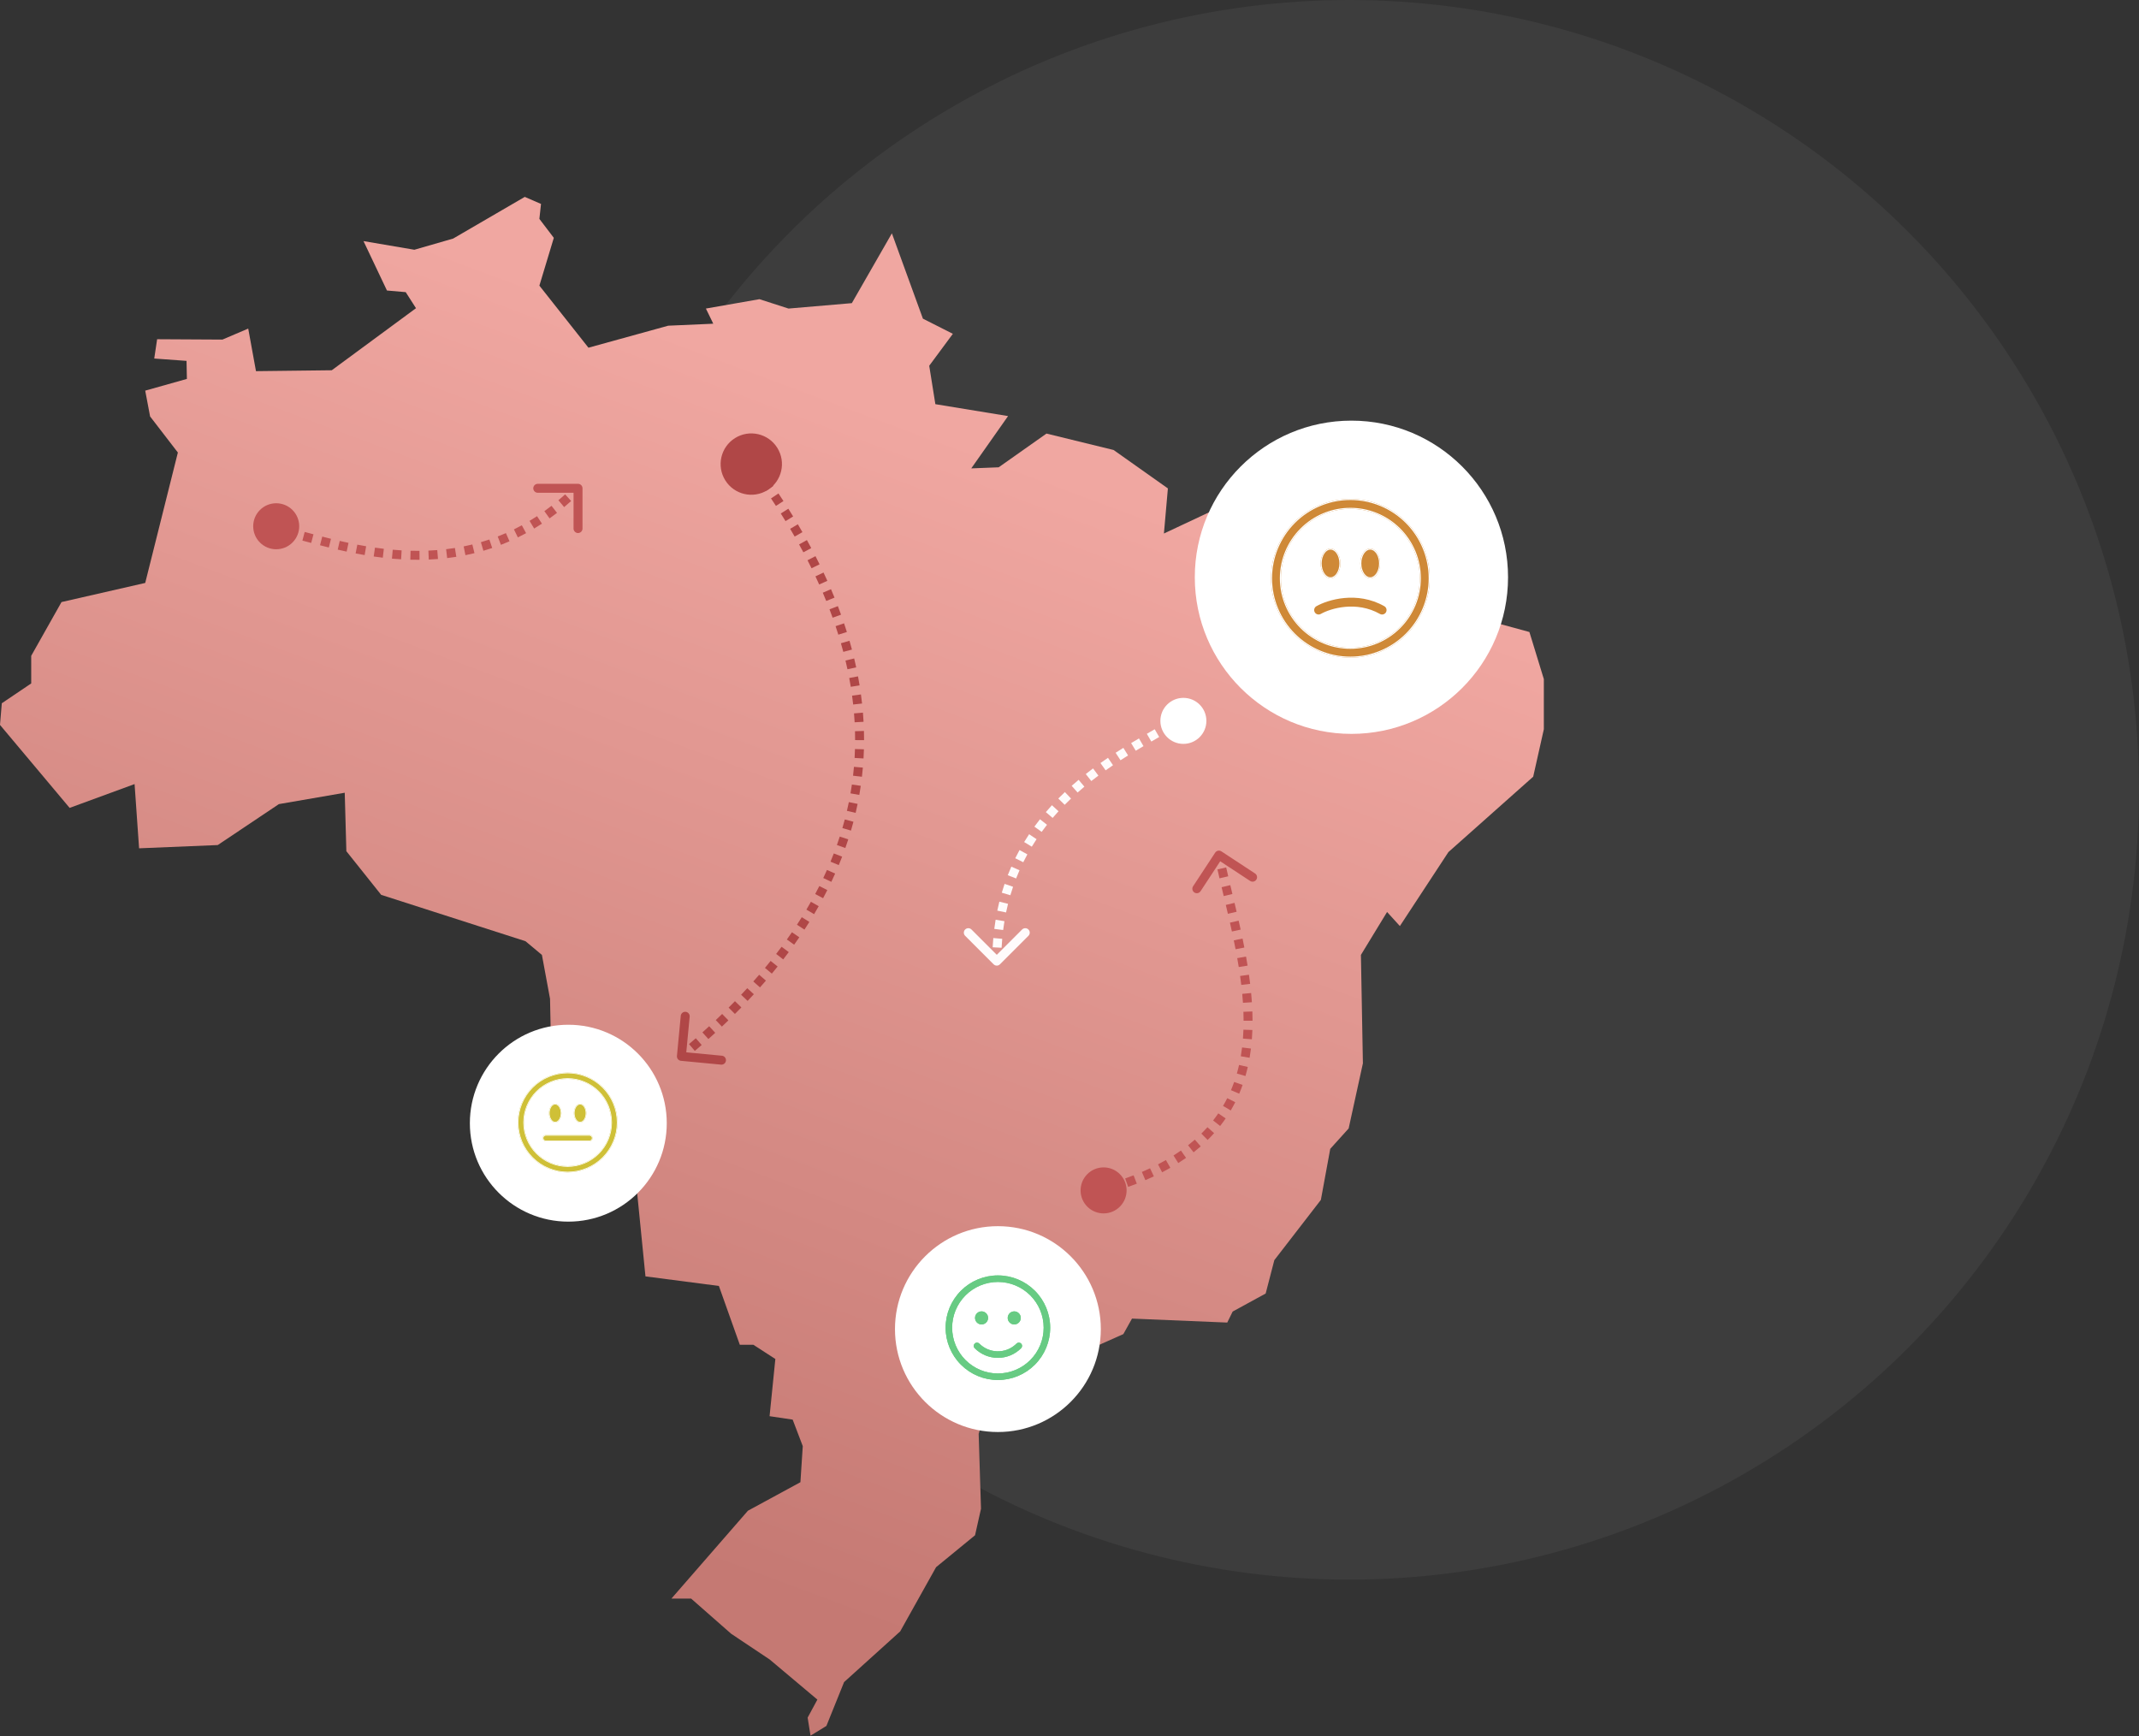 <svg width="478" height="388" viewBox="0 0 478 388" fill="none" xmlns="http://www.w3.org/2000/svg">
<rect x="0" y="0" width="478" height="388" fill="#333333" stroke="none"/>
<circle cx="301.5" cy="176.5" r="176.5" fill="white" fill-opacity="0.05"/>
<path d="M341.775 141.235L324.037 136.398L302.832 117.854L290.859 119.144L273.404 112.976L260.1 119.224L260.987 109.146L248.853 100.559L233.857 96.891L223.174 104.429L217.046 104.671L225.27 92.981L209.024 90.32L207.653 81.733L212.934 74.598L206.242 71.211L199.308 52.143L190.359 67.744L176.209 68.954L169.718 66.858L157.745 68.954L159.398 72.34L149.32 72.784L131.502 77.702L120.536 63.834L123.761 53.151L120.536 48.918L120.899 45.572L117.271 44L101.267 53.312L92.599 55.812L81.231 53.877L86.472 64.922L90.664 65.285L92.962 68.873L74.136 82.741L57.204 82.942L55.471 73.429L49.706 75.888L35.113 75.807L34.468 80.121L41.684 80.645L41.764 84.676L32.452 87.296L33.541 93.061L39.749 101.124L32.452 130.27L13.747 134.543L6.974 146.557V152.725L0.403 157.159L0 161.997L15.561 180.541L30.074 175.219L31.081 189.571L48.658 188.845L62.324 179.694L77.038 177.154L77.401 190.216L85.182 199.972L117.432 210.332L121.101 213.396L122.915 223.192L123.116 232.988L138.839 233.23L139.363 242.462L146.417 247.864L142.386 266.609L144.24 285.234L160.648 287.371L165.324 300.513H168.348L173.266 303.697L171.976 316.477L177.136 317.243L179.394 323.169L178.869 331.231L167.138 337.601L150.046 357.233H154.44L163.389 365.094L172.016 370.859L182.659 379.809L180.482 383.84L181.127 387.871L184.675 385.694L188.625 375.898L201.163 364.57L209.185 350.219L217.893 343.083L219.223 337.157L218.699 320.427L219.949 316.235L223.738 313.614L237.525 304.141L251.03 298.134L252.965 294.667L274.25 295.554L275.46 293.095L282.837 289.064L284.772 281.606L295.173 268.141L297.269 256.733L301.381 252.177L304.566 237.624L304.122 213.396L309.968 203.801L312.83 206.946L323.674 190.417L342.622 173.566L345 162.964V151.757L341.775 141.235Z" fill="url(#paint0_linear_2593_935)"/>
<path d="M151.275 235.97C151.223 236.519 151.626 237.008 152.176 237.06L161.135 237.914C161.685 237.966 162.173 237.563 162.226 237.013C162.278 236.463 161.875 235.975 161.325 235.923L153.361 235.164L154.12 227.2C154.172 226.65 153.769 226.162 153.219 226.11C152.67 226.057 152.181 226.46 152.129 227.01L151.275 235.97ZM165.878 102.377C166.081 102.643 166.282 102.911 166.483 103.178L168.083 101.977C167.879 101.707 167.676 101.437 167.471 101.168L165.878 102.377ZM167.682 104.793C168.079 105.333 168.473 105.875 168.864 106.42L170.489 105.254C170.094 104.703 169.695 104.154 169.294 103.609L167.682 104.793ZM170.027 108.059C170.412 108.608 170.793 109.159 171.172 109.712L172.823 108.584C172.44 108.024 172.054 107.466 171.665 106.911L170.027 108.059ZM172.295 111.378C172.667 111.935 173.034 112.495 173.398 113.057L175.077 111.969C174.708 111.4 174.336 110.834 173.96 110.269L172.295 111.378ZM174.48 114.75C174.837 115.317 175.189 115.885 175.538 116.456L177.245 115.413C176.891 114.835 176.534 114.258 176.172 113.684L174.48 114.75ZM176.573 118.177C176.914 118.753 177.251 119.331 177.583 119.911L179.319 118.917C178.982 118.329 178.64 117.742 178.294 117.158L176.573 118.177ZM178.568 121.66C178.891 122.246 179.211 122.833 179.525 123.423L181.29 122.482C180.971 121.884 180.647 121.287 180.318 120.693L178.568 121.66ZM180.454 125.201C180.759 125.796 181.059 126.393 181.354 126.992L183.149 126.109C182.849 125.5 182.544 124.893 182.234 124.288L180.454 125.201ZM182.223 128.798C182.508 129.403 182.788 130.01 183.061 130.619L184.885 129.799C184.607 129.179 184.323 128.562 184.033 127.946L182.223 128.798ZM183.865 132.453C184.128 133.068 184.385 133.684 184.636 134.302L186.489 133.551C186.234 132.921 185.972 132.293 185.704 131.667L183.865 132.453ZM185.369 136.164C185.608 136.788 185.841 137.413 186.066 138.041L187.948 137.364C187.718 136.723 187.481 136.085 187.237 135.449L185.369 136.164ZM186.724 139.929C186.937 140.562 187.143 141.196 187.342 141.832L189.251 141.235C189.047 140.585 188.837 139.937 188.619 139.291L186.724 139.929ZM187.917 143.746C188.102 144.387 188.28 145.029 188.45 145.673L190.384 145.162C190.21 144.503 190.028 143.846 189.839 143.191L187.917 143.746ZM188.938 147.61C189.093 148.258 189.24 148.907 189.38 149.558L191.335 149.14C191.193 148.473 191.042 147.808 190.883 147.145L188.938 147.61ZM189.774 151.516C189.897 152.17 190.012 152.825 190.119 153.481L192.093 153.161C191.983 152.487 191.865 151.816 191.739 151.145L189.774 151.516ZM190.413 155.456C190.503 156.114 190.584 156.774 190.656 157.435L192.644 157.217C192.57 156.539 192.487 155.862 192.395 155.186L190.413 155.456ZM190.847 159.421C190.901 160.082 190.947 160.745 190.983 161.409L192.98 161.3C192.943 160.617 192.896 159.936 192.84 159.257L190.847 159.421ZM191.065 163.402C191.083 164.065 191.092 164.729 191.091 165.394L193.091 165.396C193.092 164.712 193.083 164.029 193.064 163.347L191.065 163.402ZM191.061 167.386C191.042 168.049 191.013 168.713 190.975 169.379L192.971 169.494C193.011 168.81 193.04 168.127 193.06 167.445L191.061 167.386ZM190.831 171.363C190.774 172.025 190.707 172.687 190.631 173.35L192.617 173.58C192.696 172.897 192.765 172.216 192.824 171.536L190.831 171.363ZM190.374 175.32C190.279 175.978 190.174 176.637 190.058 177.296L192.029 177.64C192.147 176.961 192.255 176.284 192.353 175.607L190.374 175.32ZM189.69 179.245C189.557 179.895 189.415 180.546 189.262 181.198L191.21 181.653C191.367 180.983 191.513 180.313 191.65 179.644L189.69 179.245ZM188.783 183.125C188.614 183.766 188.436 184.407 188.247 185.049L190.166 185.612C190.36 184.952 190.544 184.293 190.717 183.635L188.783 183.125ZM187.66 186.953C187.457 187.581 187.244 188.209 187.021 188.838L188.907 189.505C189.135 188.859 189.354 188.214 189.562 187.569L187.66 186.953ZM186.327 190.719C186.092 191.332 185.847 191.946 185.593 192.561L187.441 193.325C187.702 192.695 187.953 192.065 188.195 191.436L186.327 190.719ZM184.801 194.406C184.534 195.007 184.258 195.608 183.973 196.21L185.78 197.067C186.072 196.45 186.355 195.834 186.629 195.218L184.801 194.406ZM183.094 198.005C182.795 198.597 182.487 199.19 182.17 199.784L183.934 200.727C184.259 200.119 184.574 199.512 184.88 198.906L183.094 198.005ZM181.214 201.524C180.886 202.104 180.55 202.685 180.204 203.267L181.923 204.289C182.277 203.695 182.621 203.101 182.956 202.507L181.214 201.524ZM179.17 204.964C178.82 205.525 178.462 206.086 178.094 206.647L179.768 207.742C180.143 207.169 180.509 206.596 180.867 206.023L179.17 204.964ZM176.971 208.327C176.601 208.867 176.224 209.408 175.838 209.949L177.467 211.11C177.86 210.559 178.245 210.007 178.622 209.456L176.971 208.327ZM174.656 211.573C174.26 212.107 173.855 212.642 173.442 213.177L175.025 214.399C175.445 213.854 175.858 213.31 176.262 212.765L174.656 211.573ZM172.215 214.737C171.798 215.257 171.373 215.778 170.941 216.299L172.48 217.576C172.919 217.047 173.351 216.517 173.776 215.987L172.215 214.737ZM169.645 217.832C169.217 218.331 168.781 218.831 168.337 219.33L169.833 220.658C170.283 220.15 170.727 219.643 171.162 219.136L169.645 217.832ZM166.985 220.829C166.536 221.319 166.079 221.809 165.615 222.3L167.069 223.674C167.54 223.176 168.003 222.678 168.46 222.18L166.985 220.829ZM164.239 223.734C163.774 224.213 163.301 224.691 162.822 225.17L164.235 226.585C164.721 226.1 165.2 225.615 165.672 225.129L164.239 223.734ZM161.381 226.588C160.91 227.045 160.432 227.502 159.948 227.96L161.322 229.413C161.812 228.95 162.296 228.486 162.774 228.023L161.381 226.588ZM158.477 229.332C157.981 229.789 157.477 230.247 156.967 230.705L158.303 232.193C158.819 231.73 159.329 231.266 159.832 230.803L158.477 229.332ZM155.487 232.017C154.989 232.454 154.484 232.89 153.973 233.327L155.273 234.847C155.79 234.405 156.301 233.963 156.805 233.521L155.487 232.017ZM152.423 234.638C152.162 234.856 151.899 235.075 151.634 235.294L152.908 236.835C153.175 236.615 153.441 236.394 153.706 236.173L152.423 234.638Z" fill="#B04747"/>
<path d="M272.941 190.252C272.479 189.948 271.859 190.077 271.556 190.539L266.616 198.061C266.313 198.523 266.441 199.143 266.903 199.446C267.365 199.749 267.985 199.621 268.288 199.159L272.679 192.472L279.366 196.864C279.828 197.167 280.448 197.038 280.751 196.577C281.054 196.115 280.926 195.495 280.464 195.192L272.941 190.252ZM271.413 191.29C271.481 191.62 271.551 191.951 271.623 192.284L273.578 191.865C273.508 191.536 273.439 191.209 273.371 190.885L271.413 191.29ZM272.063 194.285C272.212 194.944 272.365 195.61 272.521 196.28L274.469 195.827C274.314 195.159 274.162 194.499 274.014 193.845L272.063 194.285ZM272.989 198.266C273.144 198.921 273.301 199.581 273.46 200.245L275.405 199.782C275.247 199.117 275.09 198.458 274.935 197.805L272.989 198.266ZM273.93 202.225C274.086 202.881 274.241 203.542 274.396 204.205L276.344 203.751C276.188 203.085 276.032 202.422 275.876 201.764L273.93 202.225ZM274.851 206.186C275 206.843 275.147 207.502 275.291 208.164L277.245 207.738C277.1 207.07 276.951 206.405 276.802 205.744L274.851 206.186ZM275.712 210.145C275.849 210.805 275.982 211.467 276.111 212.13L278.074 211.749C277.944 211.077 277.809 210.407 277.671 209.739L275.712 210.145ZM276.482 214.117C276.601 214.78 276.714 215.444 276.822 216.108L278.796 215.789C278.687 215.113 278.572 214.438 278.451 213.765L276.482 214.117ZM277.124 218.102C277.219 218.769 277.306 219.435 277.385 220.1L279.371 219.863C279.29 219.182 279.201 218.502 279.104 217.822L277.124 218.102ZM277.599 222.099C277.663 222.768 277.717 223.435 277.761 224.101L279.757 223.968C279.711 223.283 279.655 222.597 279.591 221.911L277.599 222.099ZM277.865 226.105C277.889 226.775 277.902 227.442 277.904 228.107L279.904 228.103C279.902 227.415 279.888 226.725 279.864 226.033L277.865 226.105ZM277.871 230.104C277.848 230.771 277.811 231.435 277.761 232.095L279.755 232.248C279.807 231.559 279.845 230.868 279.87 230.175L277.871 230.104ZM277.565 234.078C277.484 234.738 277.389 235.393 277.277 236.044L279.248 236.383C279.365 235.699 279.466 235.011 279.55 234.32L277.565 234.078ZM276.89 237.988C276.744 238.633 276.581 239.272 276.399 239.905L278.321 240.457C278.514 239.786 278.686 239.111 278.841 238.43L276.89 237.988ZM275.797 241.787C275.579 242.406 275.341 243.019 275.083 243.625L276.924 244.408C277.198 243.762 277.451 243.111 277.683 242.453L275.797 241.787ZM274.254 245.411C273.96 245.994 273.646 246.57 273.31 247.139L275.032 248.156C275.391 247.548 275.726 246.933 276.04 246.311L274.254 245.411ZM272.25 248.804C271.884 249.339 271.497 249.867 271.088 250.387L272.661 251.623C273.097 251.068 273.51 250.504 273.901 249.933L272.25 248.804ZM269.824 251.894C269.391 252.378 268.937 252.855 268.461 253.325L269.866 254.748C270.371 254.25 270.854 253.743 271.315 253.228L269.824 251.894ZM267.009 254.676C266.524 255.101 266.019 255.519 265.494 255.931L266.727 257.505C267.281 257.071 267.814 256.629 268.327 256.18L267.009 254.676ZM263.899 257.114C263.365 257.489 262.811 257.858 262.238 258.22L263.307 259.911C263.907 259.532 264.487 259.145 265.049 258.75L263.899 257.114ZM260.546 259.238C259.975 259.564 259.387 259.884 258.78 260.198L259.699 261.974C260.33 261.648 260.943 261.315 261.538 260.974L260.546 259.238ZM257.002 261.074C256.408 261.353 255.798 261.627 255.172 261.894L255.958 263.733C256.605 263.457 257.237 263.174 257.853 262.884L257.002 261.074ZM253.32 262.649C252.708 262.887 252.082 263.12 251.441 263.347L252.11 265.232C252.769 264.998 253.414 264.759 254.045 264.513L253.32 262.649ZM249.539 263.992C249.215 264.097 248.888 264.2 248.557 264.302L249.147 266.213C249.486 266.108 249.822 266.002 250.155 265.895L249.539 263.992Z" fill="#C05454"/>
<circle cx="167.889" cy="103.71" r="6.854" transform="rotate(57.992 167.889 103.71)" fill="#B04747"/>
<circle cx="246.618" cy="266.019" r="5.141" transform="rotate(134.083 246.618 266.019)" fill="#C05454"/>
<path d="M222.044 215.493C222.435 215.884 223.068 215.884 223.459 215.493L229.822 209.129C230.213 208.739 230.213 208.106 229.822 207.715C229.432 207.325 228.799 207.325 228.408 207.715L222.751 213.372L217.095 207.715C216.704 207.325 216.071 207.325 215.68 207.715C215.29 208.106 215.29 208.739 215.68 209.129L222.044 215.493ZM223.751 214.786C223.751 214.447 223.754 214.109 223.76 213.775L221.76 213.741C221.754 214.087 221.751 214.435 221.751 214.786L223.751 214.786ZM223.828 211.792C223.862 211.118 223.909 210.453 223.966 209.798L221.974 209.622C221.914 210.302 221.866 210.991 221.83 211.689L223.828 211.792ZM224.176 207.831C224.26 207.163 224.355 206.506 224.462 205.858L222.489 205.532C222.378 206.206 222.278 206.889 222.191 207.582L224.176 207.831ZM224.825 203.904C224.96 203.252 225.106 202.611 225.264 201.979L223.323 201.495C223.159 202.153 223.007 202.821 222.866 203.5L224.825 203.904ZM225.786 200.057C225.975 199.416 226.176 198.786 226.387 198.166L224.495 197.52C224.274 198.166 224.065 198.824 223.868 199.492L225.786 200.057ZM227.067 196.31C227.31 195.688 227.564 195.078 227.828 194.478L225.999 193.67C225.722 194.296 225.457 194.933 225.204 195.582L227.067 196.31ZM228.669 192.68C228.964 192.083 229.27 191.497 229.586 190.923L227.833 189.96C227.503 190.559 227.184 191.17 226.876 191.793L228.669 192.68ZM230.575 189.209C230.921 188.638 231.276 188.08 231.64 187.532L229.974 186.425C229.595 186.995 229.225 187.578 228.865 188.172L230.575 189.209ZM232.774 185.9C233.165 185.361 233.565 184.833 233.972 184.316L232.401 183.078C231.978 183.616 231.562 184.165 231.155 184.726L232.774 185.9ZM235.231 182.781C235.663 182.274 236.102 181.778 236.547 181.293L235.074 179.941C234.613 180.443 234.157 180.957 233.709 181.483L235.231 182.781ZM237.921 179.849C238.391 179.373 238.866 178.907 239.345 178.453L237.969 177.002C237.474 177.471 236.983 177.952 236.497 178.445L237.921 179.849ZM240.814 177.104C241.315 176.658 241.819 176.224 242.326 175.801L241.042 174.267C240.521 174.703 240.002 175.15 239.485 175.609L240.814 177.104ZM243.875 174.541C244.403 174.125 244.932 173.719 245.46 173.324L244.263 171.722C243.721 172.127 243.178 172.544 242.636 172.972L243.875 174.541ZM247.076 172.147C247.628 171.755 248.177 171.375 248.723 171.005L247.602 169.349C247.044 169.727 246.482 170.116 245.918 170.516L247.076 172.147ZM250.397 169.897C250.968 169.527 251.534 169.168 252.093 168.819L251.035 167.122C250.467 167.476 249.891 167.841 249.309 168.219L250.397 169.897ZM253.807 167.768C254.395 167.413 254.972 167.07 255.536 166.738L254.522 165.015C253.953 165.35 253.369 165.697 252.774 166.056L253.807 167.768ZM257.285 165.717C257.891 165.366 258.482 165.024 259.044 164.697L258.039 162.968C257.476 163.295 256.892 163.633 256.281 163.987L257.285 165.717ZM260.802 163.665C261.425 163.292 262.011 162.934 262.551 162.587L261.47 160.904C260.955 161.235 260.389 161.582 259.776 161.947L260.802 163.665ZM264.28 161.391C264.586 161.157 264.869 160.923 265.125 160.689L263.773 159.215C263.571 159.4 263.336 159.595 263.065 159.802L264.28 161.391Z" fill="#FFFBFB"/>
<circle cx="264.449" cy="161.094" r="5.141" fill="white"/>
<path d="M130.171 109.12C130.171 108.567 129.724 108.12 129.171 108.12L120.171 108.12C119.619 108.12 119.171 108.568 119.171 109.12C119.171 109.672 119.619 110.12 120.171 110.12L128.171 110.12L128.171 118.12C128.171 118.672 128.619 119.12 129.171 119.12C129.724 119.12 130.171 118.672 130.171 118.12L130.171 109.12ZM128.464 108.413C128.224 108.653 127.984 108.889 127.743 109.122L129.133 110.56C129.382 110.319 129.63 110.075 129.878 109.827L128.464 108.413ZM126.293 110.476C125.792 110.928 125.289 111.366 124.785 111.788L126.07 113.321C126.593 112.882 127.113 112.429 127.633 111.961L126.293 110.476ZM123.246 113.031C122.715 113.443 122.182 113.841 121.649 114.223L122.813 115.849C123.368 115.451 123.922 115.039 124.473 114.61L123.246 113.031ZM120.011 115.348C119.454 115.714 118.897 116.064 118.339 116.399L119.369 118.114C119.95 117.765 120.53 117.4 121.109 117.019L120.011 115.348ZM116.611 117.389C116.024 117.708 115.436 118.012 114.848 118.301L115.729 120.096C116.343 119.795 116.955 119.478 117.567 119.145L116.611 117.389ZM113.055 119.133C112.444 119.401 111.833 119.653 111.222 119.89L111.944 121.755C112.582 121.508 113.22 121.245 113.858 120.965L113.055 119.133ZM109.355 120.567C108.724 120.78 108.094 120.978 107.465 121.161L108.024 123.082C108.68 122.891 109.338 122.684 109.996 122.461L109.355 120.567ZM105.553 121.674C104.906 121.832 104.259 121.976 103.615 122.106L104.01 124.067C104.681 123.932 105.355 123.782 106.03 123.616L105.553 121.674ZM101.659 122.458C101.001 122.563 100.345 122.654 99.692 122.731L99.927 124.717C100.606 124.637 101.289 124.542 101.973 124.433L101.659 122.458ZM97.716 122.927C97.052 122.98 96.391 123.02 95.733 123.048L95.819 125.046C96.5 125.017 97.185 124.975 97.875 124.92L97.716 122.927ZM93.741 123.097C93.072 123.102 92.407 123.095 91.747 123.078L91.694 125.077C92.376 125.095 93.063 125.102 93.755 125.097L93.741 123.097ZM89.754 122.993C89.084 122.954 88.421 122.904 87.763 122.846L87.586 124.838C88.263 124.898 88.947 124.949 89.637 124.989L89.754 122.993ZM85.777 122.64C85.109 122.562 84.449 122.475 83.796 122.38L83.51 124.36C84.179 124.457 84.857 124.546 85.543 124.627L85.777 122.64ZM81.821 122.07C81.154 121.957 80.496 121.837 79.849 121.713L79.47 123.677C80.132 123.804 80.804 123.926 81.487 124.042L81.821 122.07ZM77.881 121.313C77.216 121.171 76.562 121.024 75.92 120.876L75.469 122.824C76.12 122.975 76.785 123.124 77.464 123.269L77.881 121.313ZM73.965 120.407C73.298 120.242 72.648 120.076 72.014 119.912L71.513 121.848C72.152 122.014 72.81 122.181 73.485 122.348L73.965 120.407ZM70.055 119.398C69.379 119.218 68.719 119.042 68.09 118.875L67.578 120.808C68.208 120.975 68.859 121.149 69.542 121.331L70.055 119.398ZM66.117 118.363C65.413 118.185 64.745 118.024 64.119 117.888L63.693 119.842C64.291 119.972 64.936 120.127 65.628 120.302L66.117 118.363ZM62.05 117.511C61.668 117.46 61.302 117.425 60.957 117.41L60.87 119.408C61.143 119.42 61.448 119.448 61.785 119.493L62.05 117.511Z" fill="#C05454"/>
<circle cx="61.723" cy="117.602" r="5.141" transform="rotate(-135 61.723 117.602)" fill="#C05454"/>
<path d="M246 297.015C246 309.718 235.703 320.015 223 320.015C210.297 320.015 200 309.718 200 297.015C200 284.313 210.297 274.015 223 274.015C235.703 274.015 246 284.313 246 297.015Z" fill="white"/>
<path d="M223.001 285.018C226.1 285.018 229.073 286.249 231.265 288.441C233.456 290.633 234.687 293.605 234.687 296.705C234.687 299.804 233.456 302.777 231.265 304.968C229.073 307.16 226.1 308.391 223.001 308.391C219.901 308.391 216.929 307.16 214.737 304.968C212.546 302.777 211.314 299.804 211.314 296.705C211.314 293.605 212.546 290.633 214.737 288.441C216.929 286.249 219.901 285.018 223.001 285.018ZM223.001 286.479C221.658 286.479 220.328 286.743 219.088 287.257C217.847 287.771 216.72 288.524 215.77 289.474C214.821 290.423 214.068 291.551 213.554 292.791C213.04 294.032 212.775 295.362 212.775 296.705C212.775 298.047 213.04 299.377 213.554 300.618C214.068 301.858 214.821 302.986 215.77 303.935C216.72 304.885 217.847 305.638 219.088 306.152C220.328 306.666 221.658 306.93 223.001 306.93C225.713 306.93 228.314 305.853 230.232 303.935C232.149 302.018 233.227 299.417 233.227 296.705C233.227 293.993 232.149 291.392 230.232 289.474C228.314 287.556 225.713 286.479 223.001 286.479ZM218.845 300.25C219.901 301.313 221.324 301.931 222.821 301.977C224.319 302.024 225.778 301.494 226.897 300.498L227.157 300.25C227.285 300.12 227.458 300.042 227.641 300.033C227.823 300.024 228.003 300.083 228.144 300.2C228.285 300.317 228.377 300.482 228.401 300.663C228.426 300.845 228.382 301.029 228.277 301.179L228.194 301.281L228.161 301.313C227.479 301.991 226.67 302.528 225.78 302.893C224.891 303.258 223.939 303.444 222.977 303.441C222.016 303.438 221.064 303.245 220.178 302.875C219.291 302.504 218.485 301.962 217.808 301.28C217.671 301.142 217.595 300.956 217.596 300.762C217.596 300.568 217.674 300.383 217.811 300.246C217.949 300.11 218.135 300.033 218.329 300.034C218.523 300.035 218.708 300.112 218.845 300.25ZM226.653 293.053C227.04 293.053 227.412 293.206 227.686 293.48C227.96 293.754 228.114 294.126 228.114 294.513C228.114 294.901 227.96 295.272 227.686 295.546C227.412 295.82 227.04 295.974 226.653 295.974C226.266 295.974 225.894 295.82 225.62 295.546C225.346 295.272 225.192 294.901 225.192 294.513C225.192 294.126 225.346 293.754 225.62 293.48C225.894 293.206 226.266 293.053 226.653 293.053ZM219.349 293.053C219.736 293.053 220.108 293.206 220.382 293.48C220.656 293.754 220.81 294.126 220.81 294.513C220.81 294.901 220.656 295.272 220.382 295.546C220.108 295.82 219.736 295.974 219.349 295.974C218.961 295.974 218.59 295.82 218.316 295.546C218.042 295.272 217.888 294.901 217.888 294.513C217.888 294.126 218.042 293.754 218.316 293.48C218.59 293.206 218.961 293.053 219.349 293.053Z" fill="#67CB83"/>
<path fill-rule="evenodd" clip-rule="evenodd" d="M227.002 300.613L227 300.614C225.851 301.637 224.354 302.18 222.817 302.133C221.279 302.085 219.819 301.451 218.735 300.359L218.845 300.25C219.901 301.313 221.324 301.931 222.821 301.977C224.319 302.024 225.778 301.494 226.897 300.498L227.157 300.25C227.285 300.12 227.458 300.042 227.641 300.033C227.823 300.024 228.003 300.083 228.144 300.2C228.285 300.317 228.377 300.482 228.401 300.663C228.426 300.845 228.382 301.029 228.277 301.179L228.194 301.281L228.161 301.313C227.479 301.991 226.67 302.528 225.78 302.893C224.891 303.258 223.939 303.444 222.977 303.441C222.016 303.438 221.064 303.245 220.178 302.875C219.291 302.504 218.485 301.962 217.808 301.28C217.671 301.142 217.595 300.956 217.596 300.762C217.596 300.568 217.674 300.383 217.811 300.246C217.949 300.11 218.135 300.033 218.329 300.034C218.523 300.035 218.708 300.112 218.845 300.25L218.735 300.359C218.627 300.251 218.481 300.19 218.328 300.189C218.176 300.189 218.029 300.249 217.921 300.357C217.813 300.464 217.751 300.61 217.751 300.763C217.75 300.915 217.811 301.062 217.918 301.17C218.581 301.838 219.369 302.368 220.237 302.731C221.106 303.094 222.037 303.282 222.978 303.286C223.919 303.289 224.851 303.106 225.721 302.749C226.592 302.392 227.384 301.866 228.051 301.203L228.053 301.201L228.08 301.176L228.153 301.086C228.233 300.968 228.267 300.825 228.247 300.684C228.228 300.542 228.155 300.412 228.045 300.32C227.934 300.228 227.792 300.181 227.648 300.188C227.505 300.195 227.369 300.256 227.268 300.359L227.266 300.361L227.002 300.613ZM231.155 288.551C228.992 286.388 226.059 285.173 223.001 285.173C219.943 285.173 217.01 286.388 214.847 288.551C212.685 290.713 211.47 293.646 211.47 296.705C211.47 299.763 212.685 302.696 214.847 304.858C217.01 307.021 219.943 308.236 223.001 308.236C226.059 308.236 228.992 307.021 231.155 304.858C233.317 302.696 234.532 299.763 234.532 296.705C234.532 293.646 233.317 290.713 231.155 288.551ZM219.028 287.114C220.288 286.592 221.638 286.323 223.001 286.323C225.754 286.323 228.395 287.417 230.341 289.364C232.288 291.311 233.382 293.951 233.382 296.705C233.382 299.458 232.288 302.098 230.341 304.045C228.395 305.992 225.754 307.086 223.001 307.086C221.638 307.086 220.288 306.817 219.028 306.295C217.769 305.774 216.624 305.009 215.66 304.045C214.696 303.081 213.932 301.937 213.41 300.677C212.888 299.418 212.62 298.068 212.62 296.705C212.62 295.341 212.888 293.991 213.41 292.732C213.932 291.472 214.696 290.328 215.66 289.364C216.624 288.4 217.769 287.635 219.028 287.114ZM227.576 293.59C227.331 293.345 226.999 293.208 226.653 293.208C226.307 293.208 225.975 293.345 225.73 293.59C225.485 293.835 225.348 294.167 225.348 294.513C225.348 294.86 225.485 295.192 225.73 295.436C225.975 295.681 226.307 295.819 226.653 295.819C226.999 295.819 227.331 295.681 227.576 295.436C227.821 295.192 227.958 294.86 227.958 294.513C227.958 294.167 227.821 293.835 227.576 293.59ZM220.272 293.59C220.027 293.345 219.695 293.208 219.349 293.208C219.003 293.208 218.671 293.345 218.426 293.59C218.181 293.835 218.044 294.167 218.044 294.513C218.044 294.86 218.181 295.192 218.426 295.436C218.671 295.681 219.003 295.819 219.349 295.819C219.695 295.819 220.027 295.681 220.272 295.436C220.517 295.192 220.654 294.86 220.654 294.513C220.654 294.167 220.517 293.835 220.272 293.59ZM231.265 288.441C229.073 286.249 226.1 285.018 223.001 285.018C219.901 285.018 216.929 286.249 214.737 288.441C212.546 290.633 211.314 293.605 211.314 296.705C211.314 299.804 212.546 302.777 214.737 304.968C216.929 307.16 219.901 308.391 223.001 308.391C226.1 308.391 229.073 307.16 231.265 304.968C233.456 302.777 234.687 299.804 234.687 296.705C234.687 293.605 233.456 290.633 231.265 288.441ZM219.088 287.257C220.328 286.743 221.658 286.479 223.001 286.479C225.713 286.479 228.314 287.556 230.232 289.474C232.149 291.392 233.227 293.993 233.227 296.705C233.227 299.417 232.149 302.018 230.232 303.935C228.314 305.853 225.713 306.93 223.001 306.93C221.658 306.93 220.328 306.666 219.088 306.152C217.847 305.638 216.72 304.885 215.77 303.935C214.821 302.986 214.068 301.858 213.554 300.618C213.04 299.377 212.775 298.047 212.775 296.705C212.775 295.362 213.04 294.032 213.554 292.791C214.068 291.551 214.821 290.423 215.77 289.474C216.72 288.524 217.847 287.771 219.088 287.257ZM227.686 293.48C227.412 293.206 227.04 293.053 226.653 293.053C226.266 293.053 225.894 293.206 225.62 293.48C225.346 293.754 225.192 294.126 225.192 294.513C225.192 294.901 225.346 295.272 225.62 295.546C225.894 295.82 226.266 295.974 226.653 295.974C227.04 295.974 227.412 295.82 227.686 295.546C227.96 295.272 228.114 294.901 228.114 294.513C228.114 294.126 227.96 293.754 227.686 293.48ZM220.382 293.48C220.108 293.206 219.736 293.053 219.349 293.053C218.961 293.053 218.59 293.206 218.316 293.48C218.042 293.754 217.888 294.126 217.888 294.513C217.888 294.901 218.042 295.272 218.316 295.546C218.59 295.82 218.961 295.974 219.349 295.974C219.736 295.974 220.108 295.82 220.382 295.546C220.656 295.272 220.81 294.901 220.81 294.513C220.81 294.126 220.656 293.754 220.382 293.48Z" fill="#67CB83"/>
<path d="M149 251C149 263.15 139.15 273 127 273C114.85 273 105 263.15 105 251C105 238.85 114.85 229 127 229C139.15 229 149 238.85 149 251Z" fill="white"/>
<g clip-path="url(#clip0_2593_935)">
<path d="M126.852 260.606C124.265 260.606 121.783 259.579 119.954 257.749C118.124 255.92 117.097 253.438 117.097 250.851C117.097 248.264 118.124 245.783 119.954 243.953C121.783 242.124 124.265 241.096 126.852 241.096C129.439 241.096 131.92 242.124 133.75 243.953C135.579 245.783 136.607 248.264 136.607 250.851C136.607 253.438 135.579 255.92 133.75 257.749C131.92 259.579 129.439 260.606 126.852 260.606ZM126.852 262C129.809 262 132.644 260.825 134.735 258.735C136.826 256.644 138 253.808 138 250.851C138 247.894 136.826 245.059 134.735 242.968C132.644 240.877 129.809 239.703 126.852 239.703C123.895 239.703 121.059 240.877 118.968 242.968C116.878 245.059 115.703 247.894 115.703 250.851C115.703 253.808 116.878 256.644 118.968 258.735C121.059 260.825 123.895 262 126.852 262Z" fill="#CFC037"/>
<path fill-rule="evenodd" clip-rule="evenodd" d="M126.852 260.755C124.225 260.755 121.706 259.712 119.849 257.854C117.991 255.997 116.948 253.478 116.948 250.851C116.948 248.225 117.991 245.706 119.849 243.848C121.706 241.991 124.225 240.948 126.852 240.948C129.478 240.948 131.997 241.991 133.855 243.848C135.712 245.706 136.755 248.225 136.755 250.851C136.755 253.478 135.712 255.997 133.855 257.854C131.997 259.712 129.478 260.755 126.852 260.755ZM126.852 261.851C129.769 261.851 132.567 260.692 134.63 258.629C136.693 256.567 137.852 253.769 137.852 250.851C137.852 247.934 136.693 245.136 134.63 243.073C132.567 241.01 129.769 239.851 126.852 239.851C123.934 239.851 121.136 241.01 119.074 243.073C117.011 245.136 115.852 247.934 115.852 250.851C115.852 253.769 117.011 256.567 119.074 258.629C121.136 260.692 123.934 261.851 126.852 261.851ZM119.954 257.749C121.783 259.579 124.265 260.606 126.852 260.606C129.439 260.606 131.92 259.579 133.75 257.749C135.579 255.92 136.607 253.438 136.607 250.851C136.607 248.264 135.579 245.783 133.75 243.953C131.92 242.124 129.439 241.096 126.852 241.096C124.265 241.096 121.783 242.124 119.954 243.953C118.124 245.783 117.097 248.264 117.097 250.851C117.097 253.438 118.124 255.92 119.954 257.749ZM134.735 258.735C132.644 260.825 129.809 262 126.852 262C123.895 262 121.059 260.825 118.968 258.735C116.878 256.644 115.703 253.808 115.703 250.851C115.703 247.894 116.878 245.059 118.968 242.968C121.059 240.877 123.895 239.703 126.852 239.703C129.809 239.703 132.644 240.877 134.735 242.968C136.826 245.059 138 247.894 138 250.851C138 253.808 136.826 256.644 134.735 258.735Z" fill="white"/>
<path d="M121.277 254.335C121.277 254.52 121.351 254.697 121.481 254.828C121.612 254.959 121.789 255.032 121.974 255.032H131.729C131.914 255.032 132.091 254.959 132.222 254.828C132.353 254.697 132.426 254.52 132.426 254.335C132.426 254.151 132.353 253.973 132.222 253.843C132.091 253.712 131.914 253.639 131.729 253.639H121.974C121.789 253.639 121.612 253.712 121.481 253.843C121.351 253.973 121.277 254.151 121.277 254.335ZM125.458 248.761C125.458 247.607 124.834 246.671 124.065 246.671C123.295 246.671 122.671 247.607 122.671 248.761C122.671 249.915 123.295 250.851 124.065 250.851C124.834 250.851 125.458 249.915 125.458 248.761ZM131.032 248.761C131.032 247.607 130.408 246.671 129.639 246.671C128.87 246.671 128.245 247.607 128.245 248.761C128.245 249.915 128.87 250.851 129.639 250.851C130.408 250.851 131.032 249.915 131.032 248.761Z" fill="#CFC037"/>
<path fill-rule="evenodd" clip-rule="evenodd" d="M121.426 254.335C121.426 254.481 121.484 254.62 121.587 254.723C121.689 254.826 121.829 254.883 121.974 254.883H131.729C131.875 254.883 132.014 254.826 132.117 254.723C132.22 254.62 132.277 254.481 132.277 254.335C132.277 254.19 132.22 254.051 132.117 253.948C132.014 253.845 131.875 253.787 131.729 253.787H121.974C121.829 253.787 121.689 253.845 121.587 253.948C121.484 254.051 121.426 254.19 121.426 254.335ZM124.926 247.366C124.692 247.014 124.384 246.819 124.065 246.819C123.745 246.819 123.437 247.014 123.203 247.366C122.969 247.716 122.82 248.209 122.82 248.761C122.82 249.313 122.969 249.806 123.203 250.156C123.437 250.508 123.745 250.703 124.065 250.703C124.384 250.703 124.692 250.508 124.926 250.156C125.16 249.806 125.309 249.313 125.309 248.761C125.309 248.209 125.16 247.716 124.926 247.366ZM130.5 247.366C130.266 247.014 129.958 246.819 129.639 246.819C129.319 246.819 129.012 247.014 128.777 247.366C128.543 247.716 128.394 248.209 128.394 248.761C128.394 249.313 128.543 249.806 128.777 250.156C129.012 250.508 129.319 250.703 129.639 250.703C129.958 250.703 130.266 250.508 130.5 250.156C130.734 249.806 130.884 249.313 130.884 248.761C130.884 248.209 130.734 247.716 130.5 247.366ZM121.481 254.828C121.351 254.697 121.277 254.52 121.277 254.335C121.277 254.151 121.351 253.973 121.481 253.843C121.612 253.712 121.789 253.639 121.974 253.639H131.729C131.914 253.639 132.091 253.712 132.222 253.843C132.353 253.973 132.426 254.151 132.426 254.335C132.426 254.52 132.353 254.697 132.222 254.828C132.091 254.959 131.914 255.032 131.729 255.032H121.974C121.789 255.032 121.612 254.959 121.481 254.828ZM124.065 246.671C124.834 246.671 125.458 247.607 125.458 248.761C125.458 249.915 124.834 250.851 124.065 250.851C123.295 250.851 122.671 249.915 122.671 248.761C122.671 247.607 123.295 246.671 124.065 246.671ZM129.639 246.671C130.408 246.671 131.032 247.607 131.032 248.761C131.032 249.915 130.408 250.851 129.639 250.851C128.87 250.851 128.245 249.915 128.245 248.761C128.245 247.607 128.87 246.671 129.639 246.671Z" fill="white"/>
</g>
<path d="M337 129C337 148.33 321.33 164 302 164C282.67 164 267 148.33 267 129C267 109.67 282.67 94 302 94C321.33 94 337 109.67 337 129Z" fill="white"/>
<g clip-path="url(#clip1_2593_935)">
<path d="M301.764 144.756C297.648 144.756 293.7 143.121 290.79 140.21C287.879 137.3 286.244 133.352 286.244 129.236C286.244 125.12 287.879 121.173 290.79 118.263C293.7 115.352 297.648 113.717 301.764 113.717C305.88 113.717 309.827 115.352 312.738 118.263C315.648 121.173 317.283 125.12 317.283 129.236C317.283 133.352 315.648 137.3 312.738 140.21C309.827 143.121 305.88 144.756 301.764 144.756ZM301.764 146.973C306.468 146.973 310.979 145.104 314.305 141.778C317.632 138.452 319.5 133.94 319.5 129.236C319.5 124.532 317.632 120.021 314.305 116.695C310.979 113.369 306.468 111.5 301.764 111.5C297.06 111.5 292.548 113.369 289.222 116.695C285.896 120.021 284.027 124.532 284.027 129.236C284.027 133.94 285.896 138.452 289.222 141.778C292.548 145.104 297.06 146.973 301.764 146.973Z" fill="#CF8937"/>
<path fill-rule="evenodd" clip-rule="evenodd" d="M301.764 144.992C297.585 144.992 293.578 143.332 290.623 140.378C287.668 137.423 286.008 133.415 286.008 129.236C286.008 125.058 287.668 121.05 290.623 118.095C293.578 115.141 297.585 113.481 301.764 113.481C305.943 113.481 309.95 115.141 312.905 118.095C315.86 121.05 317.52 125.058 317.52 129.236C317.52 133.415 315.86 137.423 312.905 140.378C309.95 143.332 305.943 144.992 301.764 144.992ZM301.764 146.736C306.405 146.736 310.856 144.893 314.138 141.611C317.42 138.329 319.264 133.878 319.264 129.236C319.264 124.595 317.42 120.144 314.138 116.862C310.856 113.58 306.405 111.736 301.764 111.736C297.123 111.736 292.671 113.58 289.389 116.862C286.108 120.144 284.264 124.595 284.264 129.236C284.264 133.878 286.108 138.329 289.389 141.611C292.671 144.893 297.123 146.736 301.764 146.736ZM290.79 140.21C293.7 143.121 297.648 144.756 301.764 144.756C305.88 144.756 309.827 143.121 312.738 140.21C315.648 137.3 317.283 133.352 317.283 129.236C317.283 125.12 315.648 121.173 312.738 118.263C309.827 115.352 305.88 113.717 301.764 113.717C297.648 113.717 293.7 115.352 290.79 118.263C287.879 121.173 286.244 125.12 286.244 129.236C286.244 133.352 287.879 137.3 290.79 140.21ZM314.305 141.778C310.979 145.104 306.468 146.973 301.764 146.973C297.06 146.973 292.548 145.104 289.222 141.778C285.896 138.452 284.027 133.94 284.027 129.236C284.027 124.532 285.896 120.021 289.222 116.695C292.548 113.369 297.06 111.5 301.764 111.5C306.468 111.5 310.979 113.369 314.305 116.695C317.632 120.021 319.5 124.532 319.5 129.236C319.5 133.94 317.632 138.452 314.305 141.778Z" fill="white"/>
<path d="M299.547 125.911C299.547 127.747 298.554 129.236 297.33 129.236C296.107 129.236 295.113 127.747 295.113 125.911C295.113 124.075 296.107 122.585 297.33 122.585C298.554 122.585 299.547 124.075 299.547 125.911ZM308.416 125.911C308.416 127.747 307.422 129.236 306.199 129.236C304.975 129.236 303.982 127.747 303.982 125.911C303.982 124.075 304.975 122.585 306.199 122.585C307.422 122.585 308.416 124.075 308.416 125.911Z" fill="#CF8937"/>
<path fill-rule="evenodd" clip-rule="evenodd" d="M298.701 128.131C299.073 127.573 299.311 126.788 299.311 125.911C299.311 125.033 299.073 124.249 298.701 123.691C298.328 123.131 297.839 122.822 297.33 122.822C296.822 122.822 296.333 123.131 295.96 123.691C295.588 124.249 295.35 125.033 295.35 125.911C295.35 126.788 295.588 127.573 295.96 128.131C296.333 128.691 296.822 129 297.33 129C297.839 129 298.328 128.691 298.701 128.131ZM307.569 128.131C307.941 127.573 308.179 126.788 308.179 125.911C308.179 125.033 307.941 124.249 307.569 123.691C307.196 123.131 306.707 122.822 306.199 122.822C305.69 122.822 305.201 123.131 304.828 123.691C304.456 124.249 304.218 125.033 304.218 125.911C304.218 126.788 304.456 127.573 304.828 128.131C305.201 128.691 305.69 129 306.199 129C306.707 129 307.196 128.691 307.569 128.131ZM297.33 129.236C298.554 129.236 299.547 127.747 299.547 125.911C299.547 124.075 298.554 122.585 297.33 122.585C296.107 122.585 295.113 124.075 295.113 125.911C295.113 127.747 296.107 129.236 297.33 129.236ZM306.199 129.236C307.422 129.236 308.416 127.747 308.416 125.911C308.416 124.075 307.422 122.585 306.199 122.585C304.975 122.585 303.982 124.075 303.982 125.911C303.982 127.747 304.975 129.236 306.199 129.236Z" fill="white"/>
<path fill-rule="evenodd" clip-rule="evenodd" d="M308.369 137.196C303.109 134.218 297.351 135.955 295.158 137.196C294.681 137.466 294.075 137.298 293.805 136.82C293.535 136.343 293.703 135.737 294.18 135.467C296.717 134.031 303.257 132.02 309.348 135.467C309.825 135.737 309.993 136.343 309.723 136.82C309.453 137.298 308.847 137.466 308.369 137.196Z" fill="#CF8937"/>
</g>
<defs>
<linearGradient id="paint0_linear_2593_935" x1="246.755" y1="83.983" x2="148.51" y2="346.732" gradientUnits="userSpaceOnUse">
<stop offset="0.086" stop-color="#F0A7A1"/>
<stop offset="1" stop-color="#C57973"/>
</linearGradient>
<clipPath id="clip0_2593_935">
<rect width="22.297" height="22.297" fill="white" transform="translate(115.703 239.703)"/>
</clipPath>
<clipPath id="clip1_2593_935">
<rect width="35.473" height="35.473" fill="white" transform="translate(284.027 111.5)"/>
</clipPath>
</defs>
</svg>
